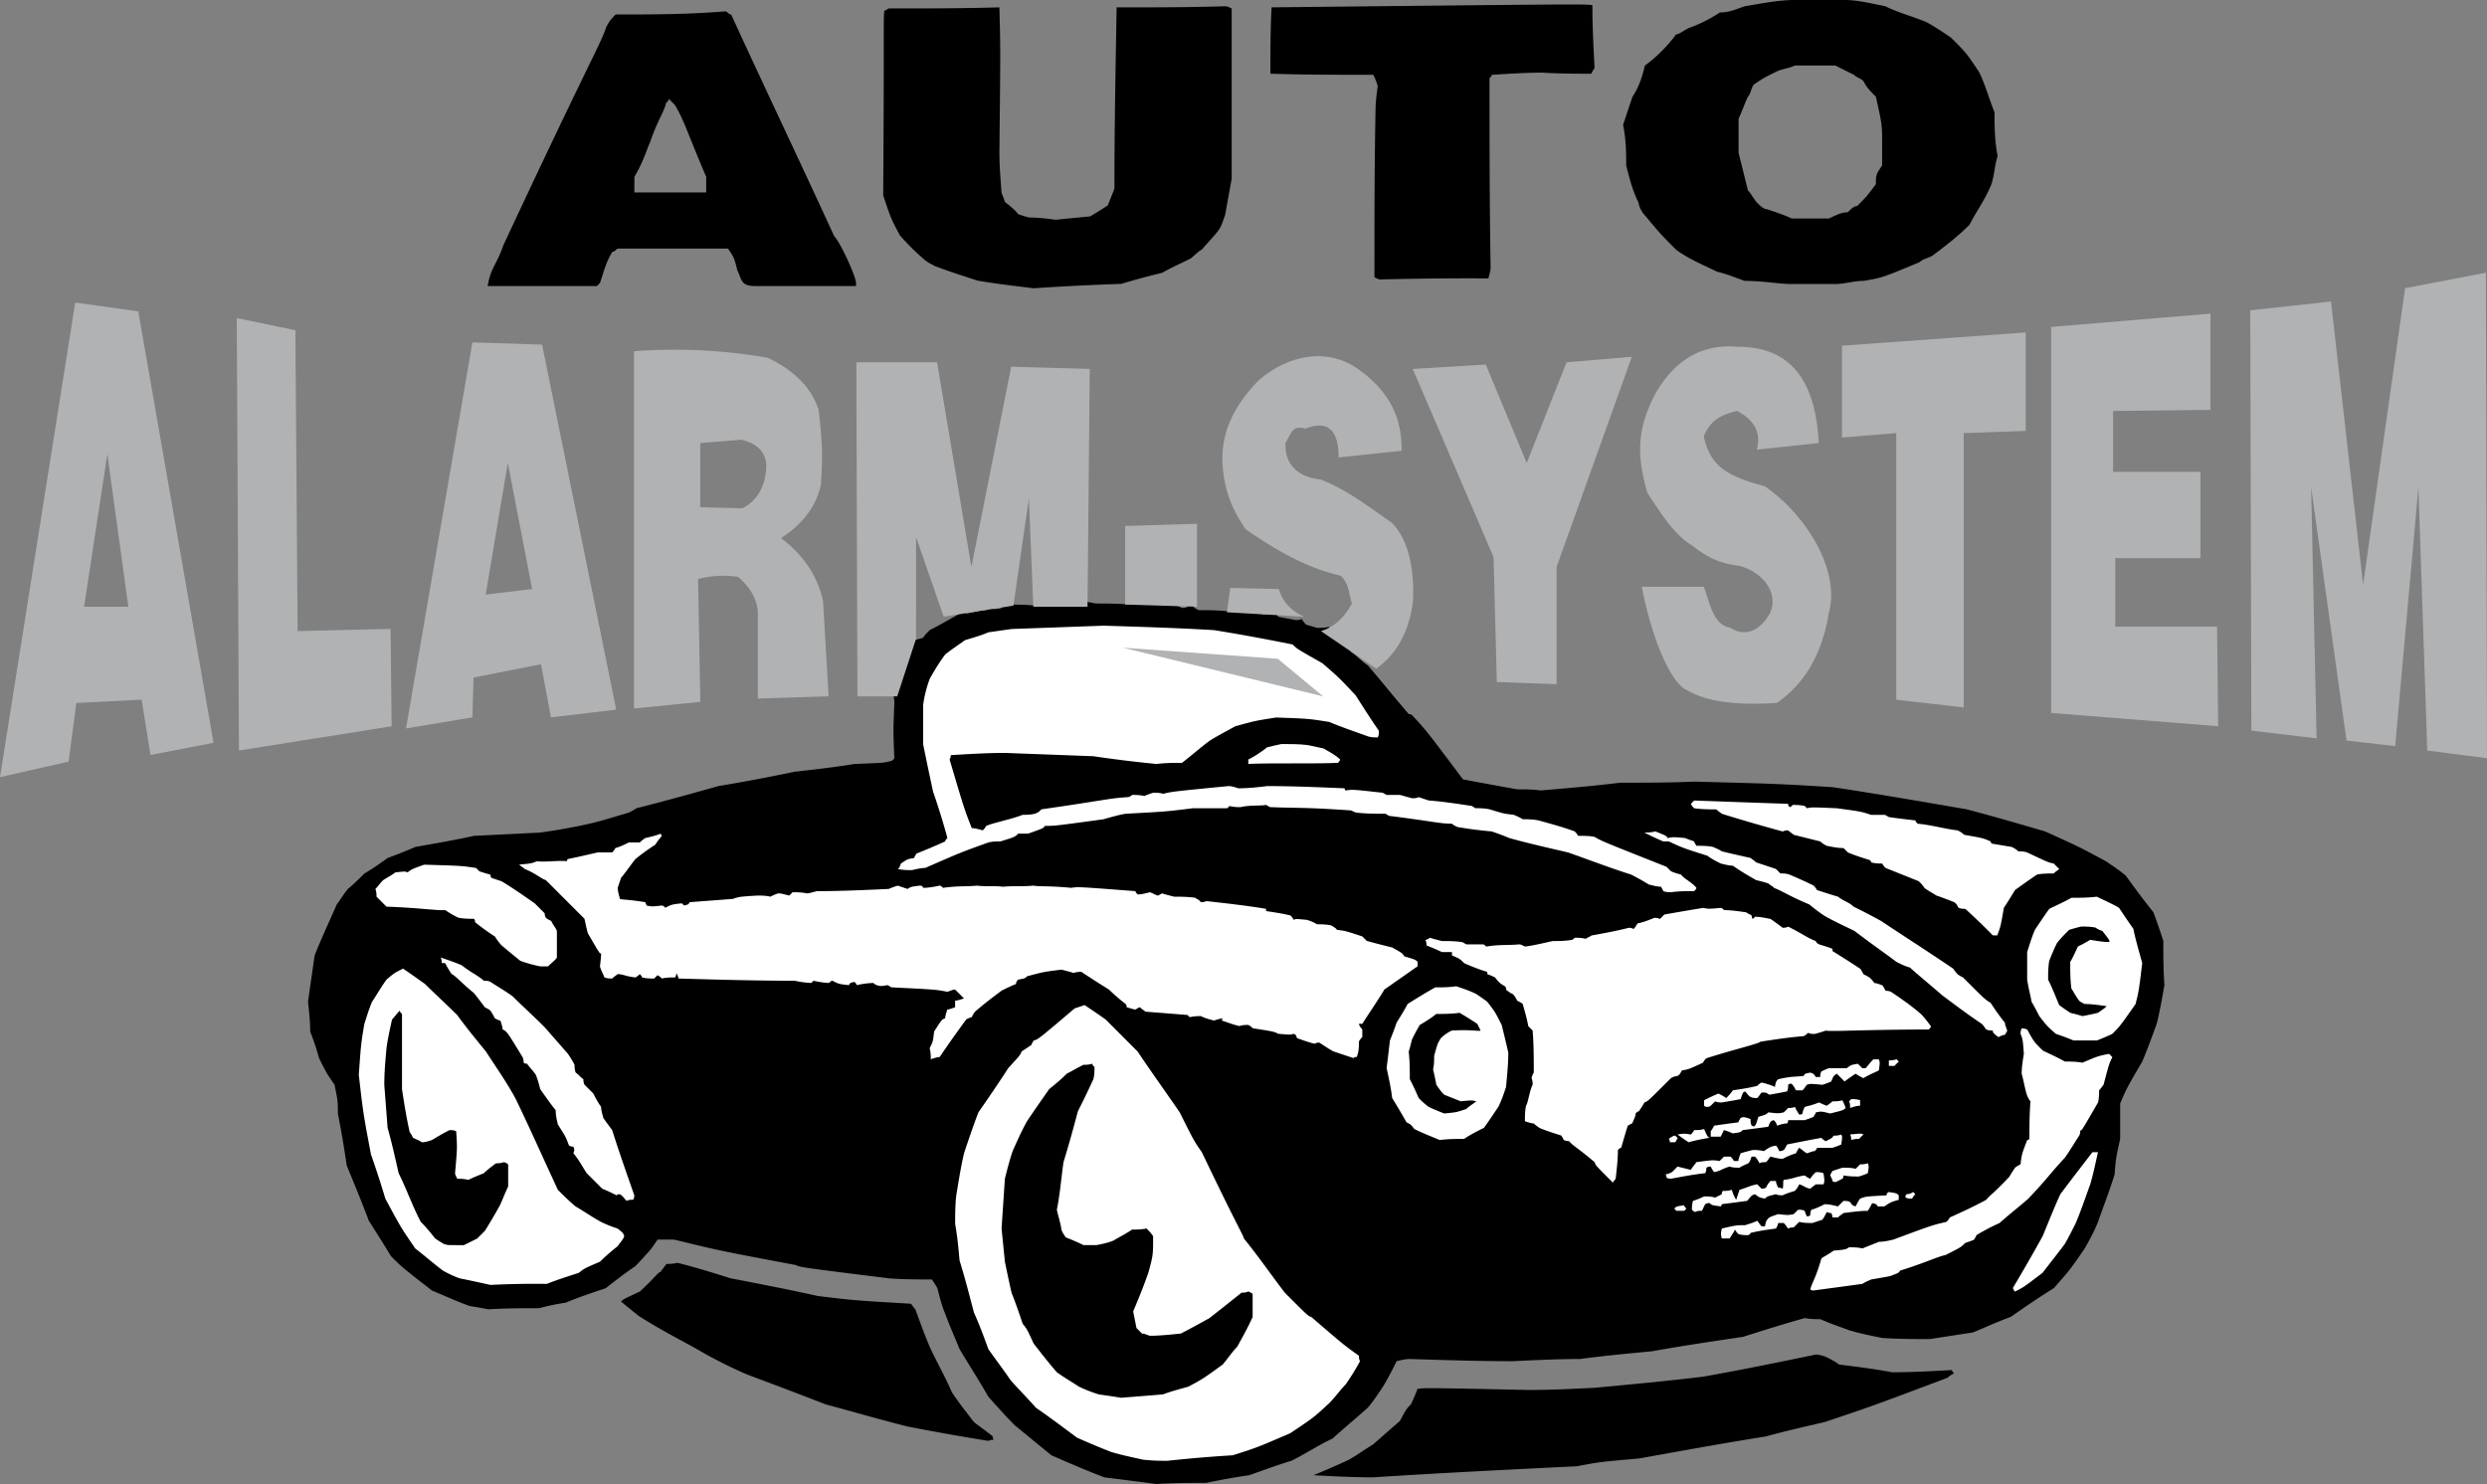 <svg xmlns="http://www.w3.org/2000/svg" width="2500" height="1492" viewBox="0 0 88.572 52.86"><rect x="0" y="0" width="88.572" height="52.86" fill="#808080" stroke="none"/><g fill-rule="evenodd" clip-rule="evenodd"><path d="M41.187 52.86c-.591-.078-1.221-.157-1.852-.236-.63-.236-1.261-.512-1.891-.787l-1.3-1.064c-.315-.314-.63-.67-.946-1.024-.315-.552-.67-1.103-1.024-1.694-.158-.394-.354-.827-.512-1.261-.118-.275-.197-.591-.276-.906a3.843 3.843 0 0 0-.197-.314c-.512 0-1.024 0-1.536-.04-3.152-.394-3.152-.394-3.31-.473-2.719-.512-2.719-.512-4.334-.906h-.591c-.236.354-.236.354-.788.945-.354.236-.709.513-1.064.788-.473.158-.945.315-1.418.513a7.94 7.94 0 0 0-.945.197c-.591 0-1.143 0-1.812.039a22.668 22.668 0 0 0-.669-.118c-.434-.157-.867-.354-1.34-.552-1.064-.827-1.064-.827-1.458-1.222-.236-.394-.512-.827-.788-1.261-.236-.63-.512-1.3-.788-1.97a36.861 36.861 0 0 0-.315-1.852c0-.434 0-.434-.118-1.024-.276-.395-.276-.395-.552-.945a8.962 8.962 0 0 0-.315-.946c0-.354-.04-.709-.079-1.063l.236-1.655c.236-.591.512-1.182.788-1.812.118-.157.236-.354.394-.552.197-.157.394-.354.591-.551.275-.158.551-.354.827-.552.315-.118.63-.236.985-.394.669-.119 1.379-.237 2.088-.395l2.364-.118a21.76 21.76 0 0 0 1.576-.276c.552-.117 1.024-.275 1.576-.433.079-.04.158-.079.276-.158.945-.236 1.931-.512 2.916-.788a63.63 63.63 0 0 0 2.719-.512c.709-.079 1.418-.158 2.127-.276 1.064-.039 1.064-.039 1.34-.118l.079-.078c-.04-.946-.04-.946 0-1.971 0-.157-.04-.354-.079-.551h-.236c0-.079 0-.079.079-.118.04 0 .079 0 .118.04.04 0 .079-.04.118-.079 0-.079 0-.158.04-.276.039 0 .079-.04.157-.079 0-.158.079-.315.158-.473v-.395a.555.555 0 0 0 .237-.079c0-.079.039-.158.079-.236.079 0 .197-.04.354-.079.04-.079.118-.158.236-.276.394-.197.788-.434 1.222-.67l.079.079c.315-.039.434-.118.709-.118l.079-.079c-.04-.079-.04-.079 0-.158h.079c0 .04.079.118.079.197.079 0 .197 0 .315-.04.04-.079.118-.158.197-.237.039.04.079.079.157.119.276 0 .552 0 .867.04.118-.04.236-.079.394-.158l.079.079c.591-.079.591-.079.985-.04l.079-.079.591.118c.394 0 .788 0 1.26.04 0-.04.04-.079.118-.158.158.039.354.079.552.118.118-.04.158-.079.236-.118l.197.197c.276-.079.315-.158.513-.158v.158c.039 0 .118.039.197.079.04 0 .118 0 .197-.04.04-.079.079-.158.158-.236 0 .079.04.158.079.276.04 0 .079.04.158.079.315 0 .669 0 1.024.04.394-.079.394-.079.552-.04 0 0 0 .04.04.079.157 0 .315-.04.513-.079l.157.158c.08 0 .119 0 .197-.04a.584.584 0 0 0 .119-.157c.078.079.156.157.236.275.195.04.434.079.629.118.041 0 .119 0 .197-.039.039.039.08.118.158.197.117.04.275.079.395.119.117 0 .275 0 .434-.04 0 .119 0 .119.117.315.119 0 .158.04.236.079 0 .039 0 .079.039.157.08.04.158.079.277.158.039.04.078.118.117.197.197.119.355.315.592.473.473.551.945 1.143 1.457 1.734.039 0 .078 0 .117.039.514.552.514.552 1.812 2.285.631.118 1.262.236 1.932.354.275 0 .551 0 .828.04.945-.079 1.891-.158 2.836-.276.867 0 1.734 0 2.641-.039 2.994.079 2.994.079 4.924.197 1.576.236 3.152.512 4.768.788.906.236 1.852.512 2.797.787 1.223.553 1.223.553 2.168 1.064.236.157.473.315.709.512.316.434.631.867.984 1.301.119.314.238.67.355 1.024 0 .512 0 1.024.039 1.575-.078.434-.156.906-.275 1.38-.158.433-.314.866-.512 1.339-.553.946-.553.946-.789 1.498v1.261c-.156.709-.156.709-.197 1.261-.156.512-.354 1.024-.551 1.576-.119.354-.314.709-.512 1.063-.514.749-.514.749-1.104 1.418-.512.315-1.025.67-1.537 1.024-.434.158-.867.355-1.34.552l-1.535.236c-.553 0-1.104 0-1.695-.039-.395-.079-.787-.157-1.182-.276-.314-.117-.67-.236-1.025-.394-.156 0-.354 0-.551-.039-.709.196-1.457.433-2.207.67-1.062.157-2.127.314-3.23.512-.826.079-1.693.157-2.561.276-.789 0-1.576.039-2.404.078-1.221 0-2.441-.039-3.664-.078-.156 0-.314.039-.473.078-.156.315-.314.631-.512.946-.158.236-.314.473-.512.709-.395.354-.828.709-1.262 1.104-.512.235-.906.512-1.457.787-.514.158-.945.315-1.498.513a25.13 25.13 0 0 0-1.537.275c-.593.002-1.185.002-1.775.041z"/><path d="M46.781 52.546a30.07 30.07 0 0 0 1.262-.552c.275-.157.551-.354.867-.552l.945-.827c.236-.434.236-.434.393-.591a6.83 6.83 0 0 0 .236-.552c.277-.039.277-.039 3.98.039.748 0 1.537-.039 2.324-.078 1.262-.118 2.561-.237 3.861-.395 1.34-.236 2.68-.512 4.02-.788.117 0 .236.039.354.079.158.079.316.157.473.275.631.079 1.262.158 1.893.276.709 0 1.418-.039 2.127-.079 0 .04.039.079.078.118a.84.84 0 0 0-.236.158c-2.719 1.023-2.719 1.023-4.373 1.575-.67.158-1.379.315-2.088.513-1.498.236-2.994.512-4.531.787-1.379.119-1.379.119-2.207.276-2.402.118-4.807.236-7.248.394-.712.002-1.421-.037-2.13-.076z"/><path d="M41.581 52.033c-.276 0-.512 0-.867-.039-.354-.079-.748-.157-1.142-.276a25.69 25.69 0 0 1-1.221-.512c-.473-.354-.946-.709-1.458-1.063-.276-.315-.591-.631-.906-.985-.236-.354-.512-.709-.788-1.104-.158-.433-.315-.866-.512-1.3-.158-.591-.315-1.222-.512-1.852-.04-.434-.079-.867-.158-1.301 0-.315 0-.67.04-1.024.079-.473.157-.984.276-1.497.158-.473.315-.945.512-1.458.354-.512.709-1.023 1.063-1.576.434-.473.434-.473.473-.591l.354-.236c0-.039.04-.079.079-.157.158-.039.158-.039 1.458-1.143l.354-.118c.236.157.473.315.749.512l1.142 1.143c.473.71.985 1.419 1.498 2.167.512 1.025.512 1.025.788 1.419 1.3 2.719 1.458 2.915 1.497 3.073.513.63.945 1.261 1.458 1.931.826.827.826.827.945.866 1.143.985 1.143.985 1.693 1.379 0 .04 0 .119.039.197a8.848 8.848 0 0 1-.512.828c-.197.196-.354.433-.59.67-.553.512-.553.512-1.379 1.063-1.183.512-1.183.512-2.05.788a49.75 49.75 0 0 0-2.323.196z" fill="#fff"/><path d="M35.198 51.324a86.928 86.928 0 0 1-2.876-.512c-.946-.236-1.891-.513-2.916-.788-.906-.354-1.852-.709-2.797-1.064a16.258 16.258 0 0 1-1.655-.827c-.394-.236-1.418-.749-2.207-1.261a33.998 33.998 0 0 1-.63-.512c.079-.079.079-.079.67-.355.591-.551.63-.67.749-.709.04-.078.118-.157.197-.275.118 0 .237 0 .395-.04.63.158 1.261.354 1.891.552 1.024.197 2.049.395 3.113.631 1.3.157 1.3.157 3.31.275.039.039.079.118.157.197.158.434.315.867.512 1.34.236.512.552 1.063.788 1.615.236.354.512.709.788 1.063.197.158.433.315.67.513 0 .039 0 .079.04.118-.042 0-.121 0-.199.039zM39.926 49.788c-.236-.04-.512-.079-.788-.118a5.263 5.263 0 0 1-.709-.276c-.236-.157-.512-.314-.788-.512-.276-.315-.552-.67-.828-1.024-.236-.513-.236-.513-.394-.71-.118-.354-.236-.709-.395-1.103-.079-.354-.157-.71-.236-1.104l-.118-1.182.118-1.773c.079-.315.158-.631.276-.984.158-.354.315-.71.512-1.064.236-.354.512-.748.788-1.143.197-.157.434-.354.63-.552.158-.078.355-.197.591-.314.079 0 .197 0 .315-.04 0 .04.04.079.079.118 0 .118 0 .276-.04.434a28.81 28.81 0 0 1-.552 1.143 42.367 42.367 0 0 1-.512 1.812c-.079.552-.118 1.104-.236 1.694.04.196.118.433.158.67 0 .078.079.196.157.314.197.079.395.158.631.276h.473c.197-.039.394-.079.591-.158.197-.118.434-.236.67-.394.157 0 .315 0 .512-.039.079.078.158.157.236.275 0 .67 0 .67-.158 1.261-.158.473-.354.945-.552 1.419l.118.591.197.197c.079 0 .158.039.276.078.354 0 .709-.039 1.103-.078.315-.158.67-.355 1.024-.552.354-.276.749-.591 1.143-.906.079 0 .158 0 .236-.04.04 0 .079.04.158.079v.827c-.158.355-.355.71-.552 1.064-.158.157-.315.394-.513.63-.709.513-.709.513-1.221.788-.276.079-.591.158-.906.276-.47.041-.982.08-1.494.12z"/><path d="M64.59 45.966c-.039 0-.078 0-.117-.039.039-.197.197-.395.395-1.104.117-.079.275-.157.432-.275.434-.04.434-.04.553-.119.158 0 .314 0 .473.04l.592-.236c.156 0 .354-.04.512-.079 1.379-.512 1.379-.512 1.891-.631.039-.039.08-.078.119-.157.434-.196.867-.394 1.299-.63.119-.158.236-.197.828-.828.039-.078.117-.197.197-.314a.826.826 0 0 1 .197-.119c.039-.354.039-.354.236-.866 0 0 .039 0 .078-.039 0-.434 0-.867.039-1.34-.039-.039-.078-.118-.117-.197-.08-.236-.119-.512-.197-.788 0-.236.039-.473.078-.709-.039-.512-.039-.512-.117-.709 0-.04 0-.118.039-.197.039 0 .078 0 .197.039.236.434.236.434.551.749.236.118.512.236.789.394.195 0 .393 0 .629.04.553-.236.553-.236.947-.315l.117.118c-.117.236-.117.236-.314.985-.039.039-.08.118-.158.197 0 .117 0 .275-.039.433-.592 1.024-.592 1.024-.631.985 0 .039 0 .118-.039.197-.158.236-.316.512-.512.787-.553.592-.592.71-1.301 1.458-.314.276-.67.552-1.025.867a8 8 0 0 0-.826.434c0 .039-.039.078-.078.157-.08.039-.197.079-.316.118-.158.157-.158.157-.709.434-.236.039-.828.315-1.615.552-.039.078-.039.078-.355.197-.197.039-.434.078-.67.118-.078.039-.195.078-.314.157-.555.078-1.146.156-1.738.235zM71.723 45.966s0-.039-.041-.079a70.2 70.2 0 0 0 1.064-1.852c.197-.473.395-.985.631-1.497.354-.473.748-.985 1.143-1.497h.197c-.08.354-.158.748-.275 1.143-.158.433-.316.906-.514 1.379-.117.236-.236.473-.393.749-.236.314-.514.669-.789 1.023-.67.513-.67.513-.984.67l-.039-.039zM17.468 45.769c-.355-.078-.709-.157-1.104-.236a3.91 3.91 0 0 1-.591-.275c-.315-.236-.63-.513-.985-.788-.513-.749-.513-.749-1.064-1.773a35.173 35.173 0 0 0-.512-1.575c-.276-1.458-.276-1.458-.434-2.837.079-1.104.079-1.104.197-1.812.079-.236.157-.513.275-.788.158-.236.315-.513.512-.788.276-.236.276-.236.591-.395.236.158.512.354.788.552.354.354.749.709 1.143 1.104.315.434.67.867 1.024 1.3.354.552.749 1.104 1.063 1.694.513 1.064.985 2.128 1.497 3.23.197.197.394.395.631.592.275.157.551.354.906.551.157.079.354.158.591.237.197.157.197.157.236.275-.039.118-.158.236-.236.354a7.609 7.609 0 0 0-.63.552c-.552.236-.552.236-.749.394-.355.119-.749.237-1.143.395a31.245 31.245 0 0 0-2.006.037z" fill="#fff"/><path d="M16.088 44.351c-.079 0-.157 0-.275-.039-.079-.04-.197-.119-.315-.197-.158-.197-.315-.395-.512-.592-.276-.512-.512-1.182-.788-1.733-.118-.512-.236-1.063-.394-1.615l-.118-1.536c0-.434.039-.867.079-1.301.04-.314.119-.67.197-1.024.079-.078.158-.196.276-.315 0 .04.039.079.079.119v2.679c.079.513.158 1.024.276 1.537.04.039.079.118.118.196.079.04.197.079.315.158.118 0 .236-.039.354-.079.197-.118.394-.236.63-.354a.5.5 0 0 1 .236.039c.04.592.04.592-.04 1.497 0 .04.04.118.079.197.118 0 .236 0 .394.039.158-.078.354-.157.551-.236.118-.118.276-.236.434-.354.079 0 .158 0 .276-.039.04 0 .118.039.158.078v.789c-.118.236-.197.473-.315.709-.157.275-.315.551-.512.866l-.276.276-.473.236-.434-.001z"/><path d="M61.32 44.114c-.039-.158-.039-.158 0-.354.512-.118.512-.118.828-.118.117-.04.275-.079.434-.158.039.039.078.118.156.197h.119c.039-.197.039-.197.156-.315.08-.039.197-.079.316-.118.354.039.354.039.551 0 .039-.039.08-.078.158-.157.078 0 .158 0 .236.039 0 .04.039.118.078.197.039 0 .08 0 .119-.04 0-.039 0-.117.039-.196.158-.04.314-.118.473-.197.158 0 .314.039.473.079l.197-.197c.078 0 .158 0 .236.039.078.118.078.118.197.158.039-.079.078-.158.158-.276.197-.079.197-.079.945-.118 0-.039 0-.078.078-.118.275.04.275.04.355.118v.158c-.275.078-.275.078-.514.236h-.236c-.039-.079-.039-.079-.195-.118-.041.078-.08.157-.158.275-.275 0-.553.04-.867.079-.039.039-.117.078-.197.157h-.197c0-.039 0-.079-.039-.157-.039 0-.078 0-.158-.039-.039.078-.078.157-.156.275a49.16 49.16 0 0 0-.355.118c-.158 0-.314 0-.473-.04-.039.04-.117.119-.197.197-.039 0-.117 0-.197.04-.039-.04-.078-.118-.156-.197h-.197a.64.64 0 0 1-.08.197c-.275.039-.59.078-.906.157 0 0 0 .039-.078.079-.117 0-.236 0-.354-.04a.5.5 0 0 1-.119-.157 3.23 3.23 0 0 1-.197.315h-.276zM60.375 43.169c-.039 0-.08-.04-.119-.079 0-.079 0-.197.039-.315.119-.039.236-.079.395-.158.119 0 .236 0 .395.04l.236-.118c0-.039 0-.079.039-.118.078 0 .197 0 .316-.04.039.119.078.236.156.355l.119-.355c.275-.078.393-.157.631-.196l.156.157c.039 0 .08 0 .158-.039a.78.78 0 0 1 .158-.236h.195c0 .078.041.157.08.236.039 0 .078 0 .158.039.039-.118 0-.236.039-.315.354-.039.434-.118.748-.157a.827.827 0 0 0 .197.118c.039-.079.117-.157.197-.236.117 0 .156 0 .275.039.039.276.039.276 0 .395h-.275c-.039.039-.119.079-.197.157-.197-.039-.236-.118-.395-.157a.763.763 0 0 1-.156.234c-.117.039-.275.079-.432.157-.08 0-.158 0-.238-.039-.314.078-.314.078-.393.157-.197-.039-.197-.039-.355-.157-.117.039-.117.039-.275.236-.275.039-.592.079-.906.118 0 0 0 .039-.039.079-.316-.04-.316-.04-.395-.118-.039 0-.078 0-.158.039l-.117.236c-.081.001-.159.001-.237.041zM59.705 43.129l-.078-.079c.078-.078.078-.078.354-.118 0 .04.039.079.08.118l-.08.079h-.276zM22.314 42.774c-.079-.079-.118-.158-.237-.236-.04 0-.079 0-.118.039-.158-.078-.315-.157-.512-.236l-.552-.552c-.157-.236-.275-.473-.473-.709.04-.118.04-.118 0-.236-.039 0-.079 0-.158-.039-.118-.315-.118-.315-.394-.749-.039-.157-.079-.314-.079-.512-.197-.236-.354-.473-.551-.749-.04-.157-.079-.315-.158-.512-.079-.118-.197-.237-.315-.395-.04 0-.079 0-.118-.039 0-.04 0-.118-.04-.197-.552-.906-.552-.906-.709-.985 0-.078-.039-.196-.079-.314-.04 0-.118-.04-.197-.079-.04-.079-.079-.157-.158-.276-.04-.039-.119-.078-.197-.117a18.874 18.874 0 0 0-.394-.513c-.354-.276-.67-.631-.788-.67a3.414 3.414 0 0 1-.236-.394h-.118c0-.04 0-.119-.039-.197.236.078.473.157.748.275.355.276.631.395.788.552.079 0 .158 0 .237.04.236.157.512.314.788.512.355.354.749.709 1.143 1.104l.827.945c.079.118.158.236.237.395 0 .078 0 .157.04.275.118.079.157.157.275.236 0 .039 0 .118.04.197l.315.314c.079.158.158.315.276.474 0 .118.039.236.079.394.079.118.197.276.315.434.236.749.513 1.536.788 2.324 0 .039 0 .079-.039.158a.492.492 0 0 0-.237.038zM67.861 42.656c0-.04 0-.079.039-.118a.418.418 0 0 0 .236-.079l.078.079a.531.531 0 0 0-.117.157.5.5 0 0 1-.236-.039zM57.42 42.104c-.592-.591-.592-.591-.631-.709-.551-.473-.787-.591-.906-.748-.039 0-.078 0-.197-.04 0-.039-.039-.079-.078-.157-.236-.079-.512-.158-.789-.276-.039-.039-.117-.078-.195-.157-.08 0-.197-.039-.316-.079 0-.157 0-.354.039-.552.08-.118.119-.512.236-.748 0-.079 0-.158-.039-.236a.63.63 0 0 1 .08-.197c0-.473 0-.985-.041-1.497l-.156-.158c-.039-.236-.119-.512-.197-.788-.039-.039-.119-.078-.197-.118-.039-.078-.078-.157-.158-.236a.835.835 0 0 1-.236-.157c0-.039 0-.079-.039-.118-.197-.118-.197-.118-.355-.315-.078-.039-.156-.079-.275-.118v-.079a6.968 6.968 0 0 1-.826-.314c-.158-.158-.158-.158-.434-.276v-.118h-.355a8.282 8.282 0 0 0-.551-.236c0-.039 0-.118-.039-.197a.296.296 0 0 0 .156-.078c.119.039.275.078.434.118.236 0 .473 0 .709.039.039 0 .08.039.158.079h.592c.039 0 .078.039.117.078.473-.078.748-.039 1.182-.078.041 0 .119.039.197.078.316-.039.631-.118.986-.196.195 0 .432 0 .668-.04.041 0 .08-.039.119-.078.119 0 .236 0 .395.039.039-.039.156-.079.197-.118.434-.079.865-.157 1.34-.276.039 0 .078 0 .156.04.08-.04.08-.118.158-.197.197-.039.395-.118.592-.197.039 0 .117 0 .195.04l.158-.158c.434-.078.906-.157 1.379-.236.197.039.197.039.631 0 .039 0 .078.039.117.079.236 0 .514.039.789.079.039.039.156.078.197.118 0 .039 0 .078.039.118l.078-.079c.158 0 .355.039.553.079.117.078.275.196.434.314.039 0 .117 0 .195-.039.553.275.67.395.986.513 0 .039.039.078.117.118.119.039.275.078.473.157v.079c.316.197.631.394.986.63.039.04.078.118.117.197.236.118.236.118.395.315.078 0 .158.039.275.078.039.04.078.119.119.197.039 0 .117 0 .197.04.354.236.748.512 1.062.788.119.118.236.275.355.433 0 .04-.039.079-.08.118-2.244 0-3.428.079-3.664.04a5.298 5.298 0 0 1-.393.118c-.08 0-.158 0-.238-.04a.522.522 0 0 1-.156.118c-.512.04-1.025.119-1.537.197-.078.079-.945.276-1.93.592a.5.5 0 0 0-.119.157c-.512.236-.512.236-.748.275-.039.04-.039.118-.158.197a.55.55 0 0 0-.236.079c-.828.827-.828.827-.945.866-.039.079-.119.197-.197.315-.039 0-.078.039-.117.079 0 .118-.08.236-.119.354-.039 0-.078.039-.158.079-.078.236-.156.512-.236.788-.039 0-.078.039-.117.078 0 .315-.039.67-.08 1.024-.12.157-.12.157-.12.117zM65.379 42.104c-.039 0-.08 0-.119-.039 0-.04-.039-.118-.078-.197 0-.039.039-.079.078-.158l.355-.117c.158 0 .314 0 .473.039l.158-.158c.078 0 .156 0 .275-.039.039.118.039.118 0 .354-.078.04-.197.079-.316.118-.156 0-.354 0-.551-.039 0 .039 0 .079-.039.118l-.236.118zM59.508 41.986c-.039 0-.078 0-.158-.039 0-.04 0-.079-.039-.118.08 0 .158-.04.236-.079l.197-.197.473.118c.039-.078.119-.157.197-.275.592-.079.592-.079.828-.04l.156-.157h.236c.041.039.08.079.119.157h.158c0-.078.039-.157.078-.275.117-.039.275-.078.434-.118.117 0 .236 0 .395.04.236-.158.236-.158.432-.197.041.039.08.118.119.197.039 0 .078 0 .158-.04.039-.039.078-.118.117-.197.395-.078.789-.157 1.223-.236a.54.54 0 0 0 .156.119c.236-.119.236-.119.275-.197.08 0 .158 0 .277-.04.039.079.039.079 0 .354-.08.04-.197.079-.316.119h-.551c0 .039-.039.078-.078.118-.08 0-.158.039-.277.078-.078-.039-.156-.118-.275-.196-.039.039-.078.118-.117.196a2.41 2.41 0 0 0-.473.197c-.119 0-.277-.04-.434-.079-.041.039-.08.118-.158.197-.078 0-.158 0-.236.039a.793.793 0 0 0-.158-.236h-.117c-.041.079-.041.157-.119.236-.078.039-.197.079-.314.158-.119 0-.236 0-.355-.04-.275.079-.314.157-.551.197a.87.87 0 0 1-.119-.197c-.039 0-.078 0-.156.04 0 .039 0 .117-.041.196-.394.04-.789.118-1.222.197z" fill="#fff"/><path d="M59.469 40.687c0-.039 0-.079-.039-.118a.796.796 0 0 1 .197-.118c.039 0 .078.039.117.078 0 .04-.039.079-.078.158h-.197zM60.139 40.687a8.483 8.483 0 0 1-.395-.276c.236-.039.236-.039.473 0 .039-.039.078-.078.119-.157.117 0 .236 0 .354-.039.119.275.119.275.197.314a6.033 6.033 0 0 0-.748.158zM51.273 40.607c-.275-.118-.592-.236-.906-.394-.119-.158-.119-.158-.275-.236a26.181 26.181 0 0 0-.512-.867c-.041-.354-.119-.709-.197-1.064.039-.314.078-.63.117-.984.08-.197.158-.395.236-.631.119-.196.275-.434.395-.67.314-.196.631-.394.984-.591.236 0 .473 0 .748-.039.236.079.475.157.711.275.117.079.236.158.393.276.275.354.275.354.514.827.078.315.156.63.236.985 0 .394-.041.788-.08 1.221-.078.236-.156.474-.275.71-.158.236-.314.473-.512.748-.236.118-.473.236-.709.395-.278 0-.553 0-.868.039zM65.93 40.607c0-.039 0-.118-.039-.197.395-.039.395-.039.473 0l-.158.158c-.079 0-.157 0-.276.039zM60.926 40.489v-.197a.86.86 0 0 0 .119-.196c.275-.04.551-.079.867-.118 0-.04.039-.079.078-.158.117-.039.117-.039.354.039 0 .079 0 .158.041.237 0 0 .039 0 .078.039.078-.079.078-.079.158-.354.275-.079.275-.079.354-.158.355.04.355.04.553 0l.156-.157c.08 0 .158 0 .236-.039.041.078.08.157.158.275.039 0 .078 0 .119-.039 0-.079.039-.158.078-.236.158-.04.314-.079.512-.158.08.04.158.079.275.118.041-.039.119-.078.197-.157.119 0 .236 0 .355-.039.039.078.078.157.117.275-.078.079-.078.079-.551.197-.314-.079-.314-.079-.512-.04 0 .04-.039.079-.08.158-.078.039-.197.078-.314.118h-.592c0 .039 0 .079-.039.118-.117 0-.236.039-.354.079-.041-.118-.041-.118-.119-.197-.117.039-.117.039-.197.236-.275.039-.59.079-.906.118-.078.079-.078.079-.354.118a2.764 2.764 0 0 0-.316-.118l-.117.236h-.354z" fill="#fff"/><path d="M51.432 39.662c-.197-.079-.395-.158-.553-.236a2.63 2.63 0 0 1-.354-.315 9.791 9.791 0 0 0-.316-.67c0-.315 0-.631-.039-.985.039-.118.078-.275.117-.433.08-.158.158-.315.277-.513.197-.118.393-.236.59-.394.277 0 .553 0 .828-.04.197.118.395.236.631.395l.117.236c-.117.039-.236-.04-1.023 0a1.426 1.426 0 0 0-.395.275c-.119.197-.119.197-.236.631 0 .157 0 .315-.039.473.039.157.078.354.117.552.08.118.158.236.277.354l.59.236c.395-.039.395-.039.553 0-.08.079-.236.157-.355.275-.356.119-.356.119-.787.159z"/><path d="M65.891 39.465c0-.079 0-.157-.039-.236l.078-.079c.08 0 .197 0 .316.04v.196c-.119 0-.236.04-.355.079zM60.809 39.426c-.039 0-.08 0-.119-.04v-.196c.158-.079.316-.158.512-.237.08.04.158.079.277.158.078-.079.156-.158.236-.275.275-.04.551-.079.867-.158a.557.557 0 0 1 .156-.118c.158.04.316.079.473.157.039-.196.039-.196.119-.275.512-.118.631-.079.906-.118.039-.079.039-.079.236-.118.117.039.117.039.197.157h.156c0-.039 0-.118.041-.196.078-.04.156-.079.275-.119h.631c.156-.117.156-.117.393-.157l.158.157h.119c.078-.078.156-.196.275-.314h.197c.039.118.039.118 0 .394-.158.079-.355.158-.553.276-.078-.04-.158-.079-.275-.158a8.483 8.483 0 0 0-.395.276c-.078-.079-.156-.158-.275-.276-.119.079-.119.079-.197.276a2.718 2.718 0 0 1-.314.118c-.434-.039-.434-.039-.553 0-.039.039-.078.118-.156.197h-.236c-.041-.079-.08-.158-.158-.236-.039 0-.078 0-.119.039 0 .078 0 .157-.039.236-.197.039-.395.078-.631.118-.117-.079-.117-.079-.275-.079-.039.039-.078.118-.156.197-.08 0-.158 0-.238-.039-.078-.04-.117-.119-.195-.197-.08.039-.08.039-.158.275-.197.04-.434.079-.67.118-.078 0-.158 0-.236-.039-.198.196-.198.196-.276.196zM67.27 37.968v-.197c.039 0 .158 0 .275-.039l.08.078-.158.158h-.197zM33.149 37.731c0-.118 0-.236-.04-.395.118-.236.118-.236.158-.591.276-.434.276-.434.394-.473 0-.079.04-.197.079-.315.079 0 .158-.039.276-.078v-.237c.079 0 .197-.039.315-.078l-.315-.315c-.079 0-.158.039-.276.079-.394-.079-.394-.079-1.97-.158-.04 0-.079-.039-.158-.079-.237.04-.237.04-.394 0 0 0-.079-.039-.118-.078a3.07 3.07 0 0 0-.591.078c0-.039-.04-.078-.079-.117-.158.039-.158.039-.197.117-.354-.039-.354-.039-.59-.157-.04 0-.079.04-.119.079a3.04 3.04 0 0 1-.551-.079l-.079.079a3.42 3.42 0 0 1-.591-.079c-1.379 0-2.758-.039-4.137-.079a.644.644 0 0 0-.079-.196c0 .039 0 .078-.04.157-.158 0-.315 0-.473.039-.04-.039-.079-.078-.158-.118l-.118.118c-.118 0-.276 0-.434-.039 0-.039-.04-.079-.079-.118-.04.039-.079.079-.158.118-.354-.039-.433-.118-.63-.118-.04.039-.118.079-.197.157-.079 0-.157 0-.275-.039-.04-.118-.118-.236-.158-.394.04-.354.04-.354.04-.474-.04.04-.04.04-.473-.709a9.215 9.215 0 0 1-.118-.512l-1.378-1.379c-.158-.04-.355-.236-.749-.395-.039-.039-.118-.078-.197-.157.433-.039.433-.039.63-.118.276.039.827-.039 1.063 0 0 0 0-.039.039-.079.395-.079.709-.157 1.064-.236h.512a.528.528 0 0 0 .118-.157c.158-.039.315-.118.473-.197h.394c.039-.039.079-.079.197-.157.158-.04.355-.079.552-.158 0 0 0 .04.04.079a2.133 2.133 0 0 0-.236.315 7.865 7.865 0 0 0-.709.512c-.158.197-.315.434-.512.67l-.118.354c0 .118.039.236.079.395.119.039.158 0 .906.117 0 .04.04.079.04.119.197.039.197.039.552 0 .039 0 .079.039.118.078.236-.118.236-.118.591-.157l.079.079c.157-.04.157-.04.197-.119l1.537-.117c.236-.079.236-.079.867-.119.157 0 .315 0 .473.04a1.82 1.82 0 0 1 .275-.118c.119 0 .237.039.395.078l.118-.118c.157 0 .315 0 .512.04.079 0 .197-.04.355-.079.827 0 1.694-.039 2.561-.079.079-.039.197-.078.315-.118l.354.118c.119-.078.119-.078.434-.118.079 0 .118.04.118.079.197 0 .394-.039.591-.079.039 0 .079.04.118.079.591-.079.788-.039 1.221-.079.236.04.67 0 .906.04.473-.04.67 0 1.103-.04.158.04.513 0 1.34.079.236-.039.236-.039 2.285.118 0 .039.039.079.079.118.118 0 .276-.039.434-.079.118.04.158.079.276.118.039 0 .079-.039.157-.078.118.039.276.078.434.118.236 0 .473 0 .749.039.04.04.158.079.197.157.04 0 .118 0 .197-.039.709.079 1.418.158 2.128.275v.079c.236.04.551.079.867.158a.531.531 0 0 1 .117.157c.078-.039.078-.039.473 0 .119.039.236.079.355.157.156 0 .314 0 .512.04.039.039.158.078.197.157.314.04.314.04.906.236l.158.158c.275.078.59.157.906.236.354.196.354.196.432.315.395.117.395.117.473.196v.158c-.393.275-.787.552-1.182.827-.236.394-.512.788-.787 1.222h-.119c0 .039.039.118.119.196v.276c-.039.039-.08.079-.119.157 0 .158 0 .354-.078.552-.039 0-.078 0-.119.04l-.709-.237c-.156-.078-.314-.196-.512-.315-.039 0-.078 0-.158.04-.197-.04-.393-.118-.629-.197-.041-.118-.041-.118-.119-.157-.117.039-.117.039-.551 0-.158-.079-.158-.079-.907-.197-.04-.039-.079-.079-.158-.118-.079 0-.197 0-.315.039-.197-.039-.394-.118-.63-.196 0 0 0-.04.039-.079-.039 0-.197.039-.315.079-.158-.04-.315-.079-.473-.158-.079 0-.237 0-.394.04l-.079-.079c-.473-.039-.985-.079-1.497-.118-.04-.04-.118-.079-.197-.157-.039 0-.079.039-.157.078-.079 0-.158-.039-.315-.078 0-.04 0-.079-.039-.119a6.578 6.578 0 0 1-.591-.512 38.604 38.604 0 0 1-.985-.631c-.079 0-.157 0-.275.04-.118-.04-.276-.079-.434-.118-.63.078-.63.078-1.222.236-.079.078-.079.078-.315.118-.04.039-.079.079-.079.157-.197.079-.355.158-.513.236-.315.236-.63.473-.945.749a.815.815 0 0 0-.118.197c-.04 0-.118.039-.197.078-.315.434-.63.867-.945 1.34-.082.002-.2.042-.318.081zM73.85 37.062a10.349 10.349 0 0 0-.631-.236c-.314-.276-.314-.276-.59-.631-.08-.157-.158-.314-.277-.512-.039-.236-.117-.513-.156-.788v-.985c.078-.236.156-.512.275-.788.158-.236.314-.473.512-.749.236-.117.512-.236.789-.394.275 0 .59 0 .906-.039.236.118.512.236.787.394.158.236.316.473.512.749.08.394.197.788.316 1.222-.119.984-.119.984-.236 1.457-.553.788-.553.788-.828 1.064a8.282 8.282 0 0 1-.551.236h-.828zM71.17 36.943c-.197-.158-.197-.158-.197-.236-.078 0-.156 0-.236-.04-.039-.039-.078-.118-.156-.196-.473-.315-.945-.67-1.418-1.024-.355-.315-.75-.631-1.145-.985-.156-.039-.314-.118-.473-.197-.473-.354-.984-.709-1.496-1.103-.316-.158-.67-.315-1.025-.513-.197-.118-.393-.276-.59-.434-.75-.315-.945-.473-1.262-.591 0-.039-.117-.079-.197-.158a6.134 6.134 0 0 0-.434-.117c-.275-.158-.551-.315-.826-.513-.119 0-.277-.039-.434-.078-.158-.079-.316-.158-.473-.276-.867-.275-.867-.275-1.379-.512h-.197a9.747 9.747 0 0 1-.67-.315c.117 0 .236 0 .395-.04.393.158.393.158.434.237.195-.04.195-.04.629 0 .08.039.197.078.316.118 0 .039.039.078.078.157.197 0 .395 0 .592.04.078.039.195.078.314.157.314.079.67.157 1.023.236.041.039.119.079.197.157l.709.236.158.158c.08 0 .197 0 .316.039.275.118.551.236.865.394.041.04.08.079.119.158.236.078.473.157.748.236.197.157.395.196.553.354.314.157.629.315.984.512.828.552 1.693 1.104 2.561 1.694.039.04.08.118.158.197a.827.827 0 0 0 .197.118c.787.788.787.788.984.906.158.236.314.473.512.709 0 .079.039.158.08.276 0 .039-.041.078-.08.157-.076.003-.154.042-.234.082z" fill="#fff"/><path d="M74.164 36.194c-.117-.039-.275-.078-.434-.118-.117-.079-.236-.157-.393-.275-.119-.276-.236-.591-.395-.906 0-.197 0-.434.039-.67.08-.197.158-.394.275-.631.119-.157.277-.315.434-.473a6.74 6.74 0 0 1 .434-.118c.158 0 .316 0 .512.039.041.04.119.079.238.119.275.354.275.354.236.394-.197 0-.434-.039-.67-.079a4.267 4.267 0 0 1-.434.236c-.08.158-.158.355-.277.552 0 .315 0 .631.041.946.078.118.156.275.275.433.039.04.117.079.197.118.236 0 .512.04.787.079-.078.079-.197.157-.314.236-.156.04-.354.079-.551.118z"/><path d="M19.241 34.422a4.81 4.81 0 0 1-.709-.197 36.614 36.614 0 0 1-.67-.552 2.133 2.133 0 0 1-.236-.315 7.726 7.726 0 0 1-.709-.512c0-.04 0-.079-.04-.118-.157 0-.354 0-.552-.04a2.932 2.932 0 0 1-.473-.275c-.157.039-.945-.079-2.088-.118l-.354-.354c0-.079 0-.158-.04-.276.079-.078.158-.197.276-.314.118-.079.276-.158.434-.276.354-.039.354-.039.433 0 .158-.118.158-.118.591-.275 1.339.039 1.339.039 1.852.118l.118.118c.118.039.236.079.394.118 0 .039 0 .078.04.118l.354.118c.394.236.788.512 1.182.788l.355.354c0 .039 0 .079.04.157.039.04.118.079.197.118.04.118.157.236.197.355v.945c-.04.078-.197.197-.315.315h-.277zM70.973 33.318a21.856 21.856 0 0 0-.984-.946c-.078 0-.158 0-.236-.039-.039-.039-.039-.118-.158-.197a11.154 11.154 0 0 0-.629-.236c-.119-.078-.277-.157-.434-.275-.039-.079-.119-.158-.197-.236l-1.182-.473a.513.513 0 0 1-.119-.157c-.117 0-.236 0-.395-.04 0 0 0-.039-.039-.078-.236-.079-.512-.158-.787-.276l-.158-.157c-.197 0-.395-.039-.592-.079a.857.857 0 0 1-.236-.157l-.945-.236c-.039-.04-.117-.079-.197-.158-.039 0-.117 0-.195.039a60.484 60.484 0 0 1-2.168-.63c-.039-.039-.119-.079-.197-.157-.236 0-.512 0-.787-.04a.513.513 0 0 1-.119-.157c.039-.039.078-.079.119-.118 1.102.039 2.205.079 3.348.118 0 .078 0 .078.08.118l.078-.079c.119 0 .275 0 .434.039l.078.079c.158-.039.158-.039 1.064 0 .867.118.867.118 1.221.236h.473c.041 0 .08.04.158.079.275.039.592.079.945.118 0 .04.039.079.08.118.473.039 1.023.197 1.418.236a.812.812 0 0 1 .236.158c.67.118.67.118.945.236 0 0 0 .039.039.078l.709.119c.08.039.158.078.236.157.08 0 .197 0 .316.039.748.354.748.354.945.395.039.039.117.118.197.196-.039.04-.119.079-.197.158-.197 0-.395 0-.592.039-.236.157-.512.354-.787.552-.119.196-.236.394-.395.63-.117.67-.117.67-.236.985l-.158-.001zM59.508 31.781c-.078 0-.158 0-.275-.039 0-.039-.039-.079-.078-.157-.119 0-.277-.04-.434-.079a9.137 9.137 0 0 0-.631-.354c-.748-.236-1.459-.512-2.246-.788-.67-.157-1.379-.315-2.088-.512a11.028 11.028 0 0 0-.631-.237 14.554 14.554 0 0 1-1.221-.157.827.827 0 0 1-.197-.118c-.434 0-.631-.078-2.207-.275-.039 0-.078-.04-.158-.079-.314 0-.668 0-1.023-.039-.039 0-.119-.04-.197-.079-1.693-.118-1.93-.079-2.877-.118-.039 0-.078-.04-.156-.079-.159.039-.592 0-.907.079-.118 0-.236 0-.394-.04l-.079.079h-1.221c-.946.118-.946.118-2.403.197-.236.039-.512.118-.788.197-1.733.236-1.733.236-2.088.236-.04.079-.04.079-.591.275h-.354c-.118.118-.118.118-.63.276-.118 0-.276 0-.434.039-.985.354-.985.354-2.246.906-.118 0-.315.039-.473.079-.158 0-.315 0-.512-.04.079-.039.079-.118.118-.196.236-.158.236-.158.473-.197 0-.04.039-.079.079-.157a20.29 20.29 0 0 0 1.024-.434c0-.04.04-.079.079-.118a25.985 25.985 0 0 0-.512-1.655c-.118-.552-.236-1.104-.354-1.694v-1.379c.04-.315.118-.63.236-.946.158-.276.315-.551.552-.867.197-.158.433-.315.709-.512.275-.079.551-.158.827-.276l.827-.118 3.271-.118c1.3.039 2.601.079 3.94.158a69.98 69.98 0 0 1 2.798.512c.158.157.158.157 1.064.67.59.512.59.512 1.182 1.143.275.433.551.867.826 1.261 0 .078 0 .158-.039.236-.117 0-.236 0-.354-.039-.434-.158-.906-.315-1.379-.513-.75-.118-.75-.118-1.893-.157-.749.118-.749.118-1.458.315-.276.158-.591.316-.906.512-.315.236-.63.513-.985.788-.276 0-.591 0-.906.039a42.994 42.994 0 0 1-2.246-.275l-3.152-.118c-.63 0-1.261.039-1.931.079 0 .039 0 .078-.039.157.512 1.733.512 1.733.788 2.443.118 0 .236.039.394.078a.515.515 0 0 0 .118-.157c.276-.118.906-.236 1.301-.395.118 0 .275 0 .433-.039.118-.039.158-.079.236-.157 2.207-.315 2.404-.395 3.073-.434.04 0 .118-.04.158-.079.118 0 .275 0 .433.039.079-.039.197-.078.315-.118.118 0 .236 0 .354.04.315-.079.315-.079 2.325-.276.118 0 .236.04.354.079.354 0 .71-.039 1.025-.079.906 0 1.812.04 2.758.079 0 0 0 .039.039.079.236-.04.236-.04 1.301.078.039 0 .078.04.158.079h.473c.156.039.275.079.432.118.08 0 .158 0 .238-.039l.354.118c.512.039 1.025.118 1.537.196 0 0 .078.04.117.079.119 0 .316 0 .514.04.512.157.512.157.865.196.08.04.197.079.316.158.158 0 .354 0 .551.039.434.118.867.236 1.301.394.039.04.078.079.119.158.195 0 .432 0 .59.039.275.158.275.158 2.561 1.064.041.039.08.078.158.157.078.039.197.079.355.118.117.157.393.275.551.473 0 .039-.039.079-.078.118-.276.001-.554.001-.829.04z" fill="#fff"/><path d="M44.457 27.211v-.157c.236-.118.473-.276.67-.434.158-.039.314-.079.512-.118.316 0 .631 0 .945.039.197.04.355.079.553.119.197.117.434.236.59.394 0 .039-.039.079-.078.118-.71.039-2.483 0-3.192.039z" fill="#fff"/><path d="M17.367 10.189c.111-.667.333-.778.556-1.445 3.113-6.671 3.446-7.116 3.669-7.783.111-.223.222-.333.333-.445 1.223 0 2.557 0 3.891-.111.111 0 .111.111.223.111 1.223 2.668 2.446 5.226 3.669 7.894.222.223.778 1.445.778 1.668v.111h-3.558c-.111 0-.333 0-.445-.111-.111-.111-.111-.223-.222-.445-.111-.445-.111-.445-.333-.778H22.036c-.111 0-.111.111-.222.111-.222.333-.333.778-.445 1.112l-.111.111h-3.891zm5.337-3.335h-.111v-.556c.333-.556.445-1 .556-1.223.222-.667.444-1.001.556-1.334 0-.111.111-.111.111-.222l.222.222c.333.556.445 1 1.112 2.557v.556H22.704zm14.109 3.415c-.63-.079-1.339-.158-2.009-.276-.473-.157-.985-.315-1.498-.512-.157-.079-.315-.158-.433-.276a8.177 8.177 0 0 1-.828-.827c-.315-.591-.315-.591-.591-1.418.04-5.595 0-6.186.04-6.58.04 0 .079-.04.158-.079 1.3 0 2.6 0 3.94-.039.04 1.457.04 1.457 0 5.161 0 .473.04.945.079 1.458.04.079.079.197.118.315.158.118.355.276.473.434.118.04.236.079.394.118.315 0 .63.04.945.079.394-.039.788-.079 1.222-.118.197-.118.394-.236.63-.394l.236-.591c0-2.128.04-4.295.079-6.461 1.3 0 2.561 0 3.861-.04.079 0 .158.04.236.079v6.067l-.236 1.301c-.079.197-.118.394-.276.591-.158.197-.354.394-.551.63-.079.04-.079.04-.395.315-.315.158-.67.315-1.024.513a26.97 26.97 0 0 0-1.458.394 83.096 83.096 0 0 0-3.112.156zm12.333-.315c-.041 0-.119-.04-.197-.079 0-1.97 0-3.94.039-5.949 0-.276.039-.552.078-.867-.039-.118-.078-.236-.156-.394-1.223 0-2.443 0-3.666-.04 0-.788 0-1.576.041-2.363C56.394.144 56.394.144 56.711.183c0 .749.039 1.497.078 2.246a.872.872 0 0 0-.117.197c-.553 0-1.143 0-1.734-.039-.592 0-1.182.039-1.812.079 0 .04-.039.079-.078.119 0 2.246 0 4.491.039 6.737 0 .118-.039.236-.08.394a125.419 125.419 0 0 0-3.861.038zm14.661.163c-.443 0-1-.111-1.666-.111-.334-.111-.557-.222-1.002-.333-.445-.222-1-.445-1.445-.778-.555-.556-.555-.556-1.111-1.223-.111-.111-.223-.334-.223-.445-.223-.445-.334-.89-.445-1.334 0-.445 0-.89-.111-1.445l.334-1.001c.223-.333.334-.667.445-1.112a5.253 5.253 0 0 0 1.111-1.112c.111 0 .223-.111.445-.222A5.15 5.15 0 0 0 61.25.445c.334 0 .557-.111.891-.222C62.807.111 63.363 0 63.918 0h1.779c.445 0 .891.111 1.445.222.445.222.889.333 1.445.556.223.111.557.333.889.556.557.556.557.556 1.002 1.223.223.445.334.889.555 1.445 0 .445 0 1 .111 1.556-.111.334-.111.667-.221 1.001-.223.556-.557 1-.779 1.445-.445.445-.889.778-1.334 1.112-.223.111-.334.111-.445.222-1.334.556-1.334.556-2 .667-.334 0-.668.111-1.002.111l-1.556.001zm0-2.335c-.221-.111-.555-.222-.889-.333-.111 0-.223-.112-.334-.223-.111-.111-.223-.333-.334-.445-.109-.445-.221-.889-.332-1.334V4.224c.111-.222.223-.556.332-.778.111-.111.111-.333.223-.444.334-.223.334-.223.779-.445.223-.111.443-.111.666-.223h1.445c.223.111.445.223.668.333.111.111.223.111.334.223.111.222.223.333.443.556.223 1.001.223 1.001.223 1.668v.778c-.223.333-.223.333-.223.667-.332.445-.332.445-.666.778-.111 0-.223.112-.334.223-.223 0-.445.111-.666.222h-1.335z"/><path d="M2.679 10.777L0 27.681l2.443-.552.276-2.088 2.325-.118.315 1.969 2.246-.433-2.68-15.366-2.246-.316zm.316 10.835h1.576l-.749-5.437-.827 5.437zm5.437-10.283l2.088.434.079 10.717 3.31-.079.039 3.468-5.438.865-.078-15.405zm6.028 14.618l2.364-.394.04-1.418 2.403-.473.355 1.891 2.324-.276-2.64-13.002-2.482-.079-2.364 13.751zm2.837-4.768l1.655-.197-.867-4.492-.788 4.689zm5.28-8.668v12.726l2.364-.236-.079-4.374a3.455 3.455 0 0 1 1.418-.079c.433.354.67.788.709 1.222v3.112l2.521-.079-.197-3.389c-.197-.906-.709-1.655-1.497-2.246.669-.434 1.221-1.024 1.418-1.892.079-1.143.04-1.576-.079-2.679-.276-.828-.906-1.419-1.812-1.852a19.22 19.22 0 0 0-4.766-.234zm2.363 3.27v2.285l1.498.04c.473-.237.749-.67.827-1.222.118-.669-.197-1.063-.867-1.221l-1.458.118zm22.183 9.023l-7.131-1.734 5.516.394 1.615 1.34zm-7.053-6.068v2.797l2.561.079v-2.955l-2.561.079zm-9.534 6.068h1.418l.67-2.049V19.13l.985 2.837 2.482-.394.552-3.822.158 3.861h1.93l.079-8.471-2.797-.079-1.418 7.132-1.222-7.289h-2.876l.039 11.899zm17.138-8.511c0-.985-.393-1.339-1.182-1.024-.434-.119-.473.079-.709.512-.039.788.473 1.221 1.262 1.3.984.394 1.771 1.024 2.521 1.537.59.591.826 1.655.748 2.876-.158 1.064-.592 1.812-1.301 2.325l-1.969-1.34c.393-.118.787-.394 1.104-.985-.119-.354-.08-.669-.395-.985-1.34-.315-2.404-.985-3.389-1.655-.512-.749-.788-1.458-.827-2.403-.04-1.182.512-2.088 1.261-2.876 1.063-.946 2.444-1.183 3.506-.473 1.379.946 1.615 2.009 1.615 2.955l-2.245.236zm2.64-3.151l2.877 6.698.117 4.452 2.129.079v-4.176l2.678-7.486-2.324.197-1.418 3.585-1.459-3.506-2.6.157zm14.461 2.639l-2.207.236c.158-.591-.08-1.063-.709-1.379-.631.158-.945.354-1.182.906.236 1.063.826 1.418 2.166 1.773 1.457.985 2.719 2.995 2.285 4.531-.236 1.458-.867 2.521-1.852 3.191-1.262.079-2.404 0-3.152-.434-.631-.236-1.301-1.891-1.654-3.704h2.207c.236.591.314 1.34.945 1.458.551.354 1.023.079 1.34-.394.432-.63 0-1.537-1.025-1.812-.67-.079-1.104-.276-1.654-.709-.67-.394-1.143-1.182-1.615-1.891-.395-1.379-.355-2.285.275-3.506.67-1.182 1.615-1.812 2.955-1.694 1.93.001 2.758 1.261 2.877 3.428zm.827-3.467v3.271l1.932-.158v9.496l2.402.276v-9.771l2.207-.079v-3.507l-6.541.472zm7.447-.669v13.75l5.949.473-.039-3.546h-3.625v-2.443h3.033v-3.073h-3.111v-2.167l3.467-.039v-3.428l-5.674.473zm7.092-.592l.039 14.972 2.324.275-.195-8.943 1.26 9.022 1.734.197.826-9.22.316 9.377 2.127.276-.039-17.295-2.877.551-1.496 10.56-1.143-10.086-2.876.314zM46.453 21.967c-.473-.197-.787-.552-.906-.985l-1.733-.04-.118.867 2.757.158z" fill="#b0b2b4"/></g></svg>